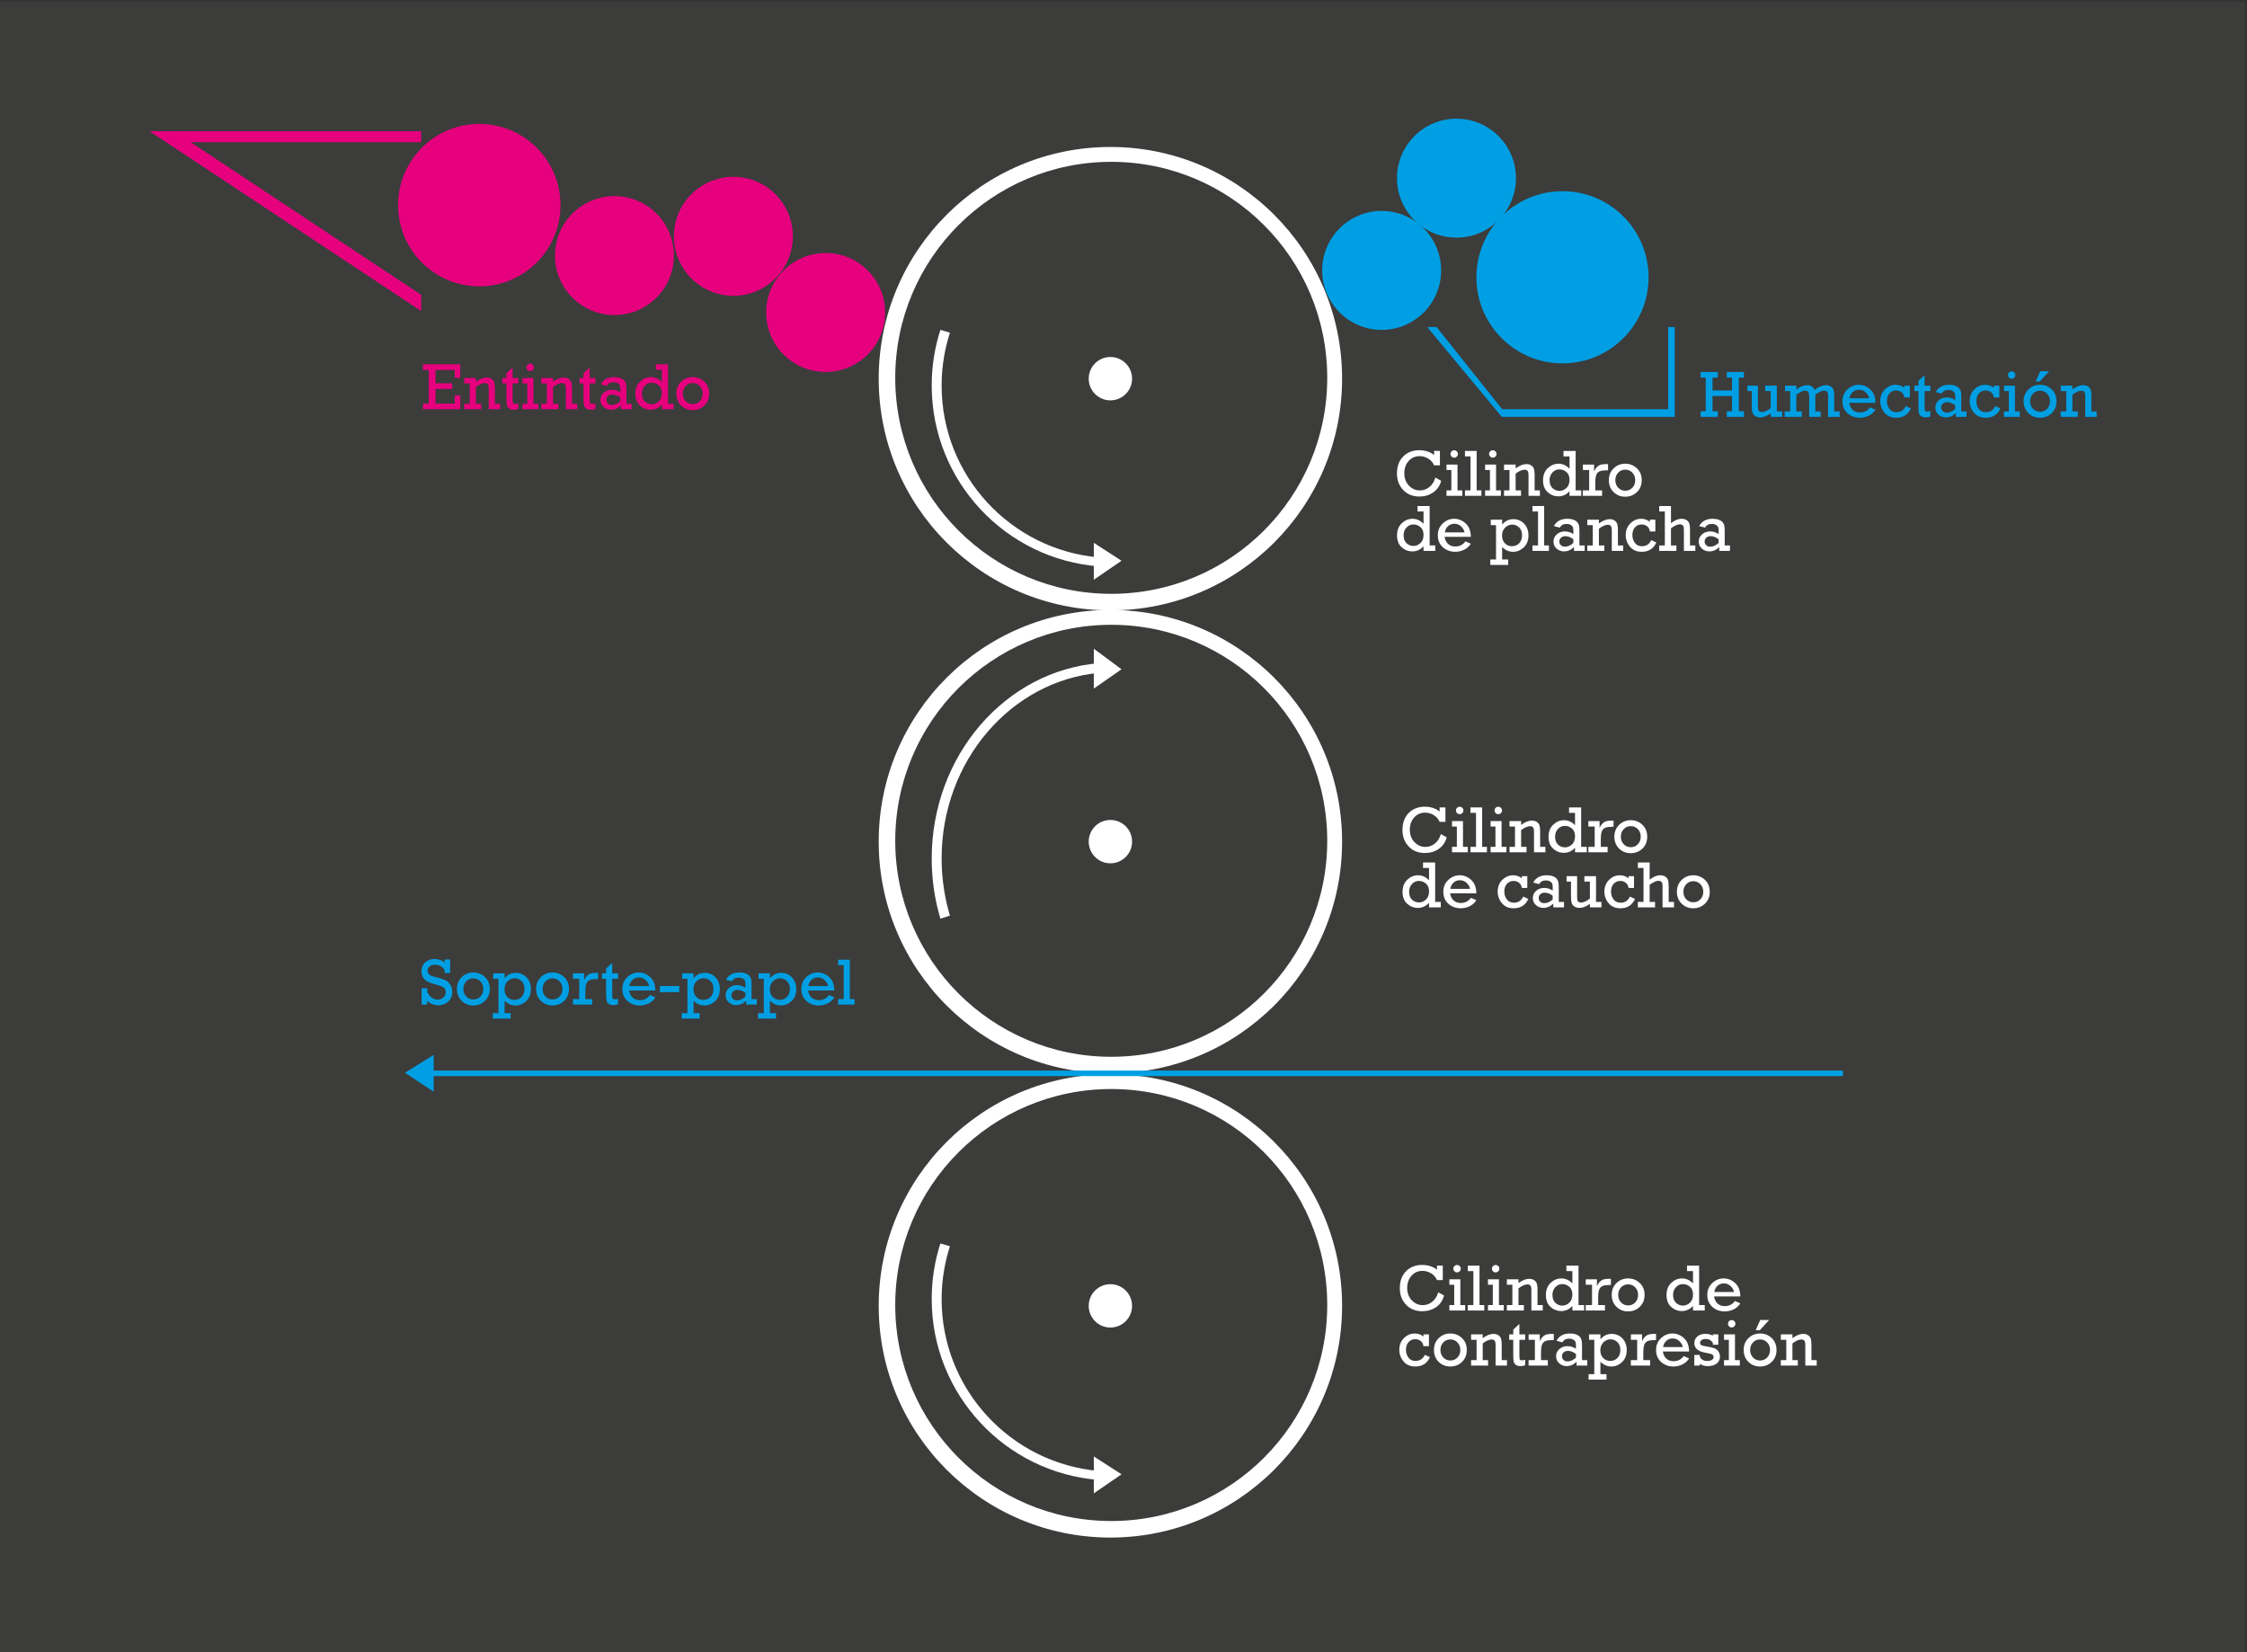 <?xml version="1.0" encoding="utf-8"?>
<!-- Generator: Adobe Illustrator 15.1.0, SVG Export Plug-In . SVG Version: 6.00 Build 0)  -->
<!DOCTYPE svg PUBLIC "-//W3C//DTD SVG 1.1//EN" "http://www.w3.org/Graphics/SVG/1.1/DTD/svg11.dtd">
<svg version="1.1" id="Capa_1" xmlns="http://www.w3.org/2000/svg" xmlns:xlink="http://www.w3.org/1999/xlink" x="0px" y="0px"
	 width="408px" height="300px" viewBox="0 0 408 300" enable-background="new 0 0 408 300" xml:space="preserve">
<rect x="0" y="0" width="408" height="300" fill="#333333" stroke="none"/>
<g>
	<rect x="-0.359" y="0.349" fill="#3C3C3B" width="408" height="300"/>
	<g>
		<circle fill="#FFFFFF" cx="201.621" cy="237.111" r="42.071"/>
		<circle fill="#3C3C3B" cx="201.774" cy="236.959" r="39.22"/>
		<circle fill="#FFFFFF" cx="201.62" cy="237.111" r="3.937"/>
	</g>
	<g>
		<circle fill="#FFFFFF" cx="201.621" cy="152.82" r="42.071"/>
		<circle fill="#3C3C3B" cx="201.774" cy="152.666" r="39.22"/>
		<circle fill="#FFFFFF" cx="201.62" cy="152.82" r="3.937"/>
	</g>
	<g>
		<circle fill="#FFFFFF" cx="201.621" cy="68.757" r="42.071"/>
		<circle fill="#3C3C3B" cx="201.774" cy="68.604" r="39.22"/>
		<circle fill="#FFFFFF" cx="201.62" cy="68.757" r="3.937"/>
	</g>
	<circle fill="#009FE3" cx="250.877" cy="49.099" r="10.799"/>
	<circle fill="#009FE3" cx="264.46" cy="32.349" r="10.799"/>
	<g>
		<polygon fill="#009FE3" points="304.09,75.695 272.696,75.695 259.141,59.386 304.09,59.386 		"/>
		<polygon fill="#3C3C3B" points="302.896,74.303 272.753,74.303 259.737,57.994 302.896,57.994 		"/>
	</g>
	<circle fill="#009FE3" cx="283.709" cy="50.349" r="15.632"/>
	<circle fill="#E6007E" cx="149.917" cy="56.742" r="10.799"/>
	<circle fill="#E6007E" cx="133.167" cy="42.908" r="10.799"/>
	<circle fill="#E6007E" cx="111.57" cy="46.408" r="10.799"/>
	<g>
		<polygon fill="#E6007E" points="76.474,56.481 76.474,23.815 27.141,23.815 		"/>
		<polygon fill="#3C3C3B" points="83.948,58.481 83.948,25.815 34.615,25.815 		"/>
	</g>
	<circle fill="#E6007E" cx="87.026" cy="37.247" r="14.745"/>
	<g>
		<path fill="#E6007E" d="M77.856,73.284v-6.111h-1.055v-1.02h6.773v2.455h-1.008v-1.436h-3.48v2.426h3.029v1.02h-3.029v2.666h3.48
			v-1.482h1.008v2.502h-6.773v-1.02H77.856z"/>
		<path fill="#E6007E" d="M86.405,68.631v0.686c0.715-0.516,1.367-0.773,1.957-0.773c0.367,0,0.671,0.087,0.911,0.261
			s0.397,0.387,0.472,0.639s0.111,0.62,0.111,1.104v2.766h0.955v0.99h-2.068v-3.709c0-0.43-0.064-0.71-0.193-0.841
			s-0.287-0.196-0.475-0.196c-0.492,0-1.049,0.24-1.67,0.721v3.035h0.979v0.99h-3.088v-0.99h0.996v-3.691h-0.996v-0.99H86.405z"/>
		<path fill="#E6007E" d="M91.216,69.622v-0.99h0.738v-0.873l1.113-1.02v1.893h1.049v0.99h-1.049v2.754
			c0,0.441,0.024,0.714,0.073,0.817s0.171,0.155,0.366,0.155c0.207,0,0.41-0.039,0.609-0.117v1.014
			c-0.285,0.102-0.57,0.152-0.855,0.152c-0.34,0-0.615-0.075-0.826-0.226s-0.344-0.339-0.398-0.565s-0.082-0.617-0.082-1.172v-2.813
			H91.216z"/>
		<path fill="#E6007E" d="M95.745,73.313v-3.691h-0.879v-0.99h1.992v4.682h0.879v0.99h-2.871v-0.99H95.745z M95.587,66.704
			c0-0.18,0.063-0.336,0.19-0.469s0.288-0.199,0.483-0.199c0.184,0,0.342,0.064,0.475,0.193s0.199,0.287,0.199,0.475
			s-0.066,0.347-0.199,0.478s-0.291,0.196-0.475,0.196c-0.188,0-0.347-0.066-0.478-0.199S95.587,66.887,95.587,66.704z"/>
		<path fill="#E6007E" d="M100.409,68.631v0.686c0.715-0.516,1.367-0.773,1.957-0.773c0.367,0,0.671,0.087,0.911,0.261
			s0.397,0.387,0.472,0.639s0.111,0.62,0.111,1.104v2.766h0.955v0.99h-2.068v-3.709c0-0.43-0.064-0.71-0.193-0.841
			s-0.287-0.196-0.475-0.196c-0.492,0-1.049,0.24-1.67,0.721v3.035h0.979v0.99H98.3v-0.99h0.996v-3.691H98.3v-0.99H100.409z"/>
		<path fill="#E6007E" d="M105.22,69.622v-0.99h0.738v-0.873l1.113-1.02v1.893h1.049v0.99h-1.049v2.754
			c0,0.441,0.024,0.714,0.073,0.817s0.171,0.155,0.366,0.155c0.207,0,0.41-0.039,0.609-0.117v1.014
			c-0.285,0.102-0.57,0.152-0.855,0.152c-0.34,0-0.615-0.075-0.826-0.226s-0.344-0.339-0.398-0.565s-0.082-0.617-0.082-1.172v-2.813
			H105.22z"/>
		<path fill="#E6007E" d="M114.694,73.313v0.99h-1.945v-0.691c-0.539,0.523-1.141,0.785-1.805,0.785
			c-0.516,0-0.964-0.168-1.345-0.504s-0.571-0.766-0.571-1.289c0-0.527,0.202-0.965,0.606-1.313s0.892-0.521,1.462-0.521
			c0.531,0,1.045,0.16,1.541,0.48v-0.563c0-0.289-0.027-0.512-0.082-0.668s-0.183-0.297-0.384-0.422s-0.464-0.188-0.788-0.188
			c-0.559,0-0.963,0.223-1.213,0.668l-1.066-0.281c0.473-0.883,1.289-1.324,2.449-1.324c0.426,0,0.794,0.058,1.104,0.173
			s0.542,0.264,0.694,0.445s0.255,0.378,0.308,0.589s0.079,0.547,0.079,1.008v2.625H114.694z M112.638,72.194
			c-0.48-0.375-0.967-0.563-1.459-0.563c-0.309,0-0.566,0.09-0.773,0.27s-0.311,0.412-0.311,0.697c0,0.266,0.091,0.488,0.272,0.668
			s0.429,0.27,0.741,0.27c0.539,0,1.049-0.227,1.529-0.68V72.194z"/>
		<path fill="#E6007E" d="M122.317,73.313v0.99h-2.133v-0.832c-0.555,0.617-1.23,0.926-2.027,0.926
			c-0.738,0-1.387-0.252-1.945-0.756s-0.838-1.221-0.838-2.15c0-0.934,0.287-1.67,0.861-2.209s1.223-0.809,1.945-0.809
			c0.766,0,1.434,0.305,2.004,0.914v-2.244h-1.09v-0.99h2.203v7.16H122.317z M116.563,71.461c0,0.625,0.177,1.105,0.53,1.441
			s0.776,0.504,1.269,0.504c0.477,0,0.899-0.177,1.269-0.53s0.554-0.843,0.554-1.468c0-0.629-0.188-1.104-0.565-1.424
			s-0.8-0.48-1.269-0.48c-0.504,0-0.928,0.188-1.271,0.565S116.563,70.911,116.563,71.461z"/>
		<path fill="#E6007E" d="M122.804,71.467c0-0.875,0.289-1.593,0.867-2.153s1.283-0.841,2.115-0.841
			c0.816,0,1.518,0.276,2.104,0.829s0.879,1.274,0.879,2.165s-0.292,1.613-0.876,2.168s-1.286,0.832-2.106,0.832
			c-0.844,0-1.552-0.281-2.124-0.844S122.804,72.342,122.804,71.467z M123.981,71.464c0,0.56,0.175,1.019,0.524,1.376
			s0.776,0.537,1.28,0.537c0.512,0,0.94-0.181,1.286-0.542s0.519-0.818,0.519-1.371c0-0.556-0.176-1.014-0.527-1.374
			s-0.777-0.54-1.277-0.54c-0.523,0-0.955,0.184-1.295,0.551S123.981,70.924,123.981,71.464z"/>
	</g>
	<g>
		<path fill="#009FE3" d="M309.722,74.676v-6.111h-0.926v-1.02h3.117v1.02h-0.961v2.332h3.545v-2.332h-0.955v-1.02h3.117v1.02
			h-0.932v6.111h0.932v1.02h-3.117v-1.02h0.955v-2.76h-3.545v2.76h0.961v1.02h-3.117v-1.02H309.722z"/>
		<path fill="#009FE3" d="M323.608,74.705v0.99h-2.092v-0.65c-0.652,0.496-1.277,0.744-1.875,0.744c-0.379,0-0.692-0.083-0.94-0.249
			s-0.413-0.381-0.495-0.645s-0.123-0.688-0.123-1.274v-2.607h-0.803v-0.99h1.916v3.457c0,0.418,0.012,0.699,0.035,0.844
			s0.092,0.264,0.205,0.357s0.256,0.141,0.428,0.141c0.516,0,1.066-0.246,1.652-0.738v-3.07h-1.002v-0.99h2.115v4.682H323.608z"/>
		<path fill="#009FE3" d="M325.056,74.705v-3.691h-0.943v-0.99h2.057v0.715c0.671-0.535,1.327-0.803,1.972-0.803
			c0.646,0,1.094,0.295,1.339,0.885c0.738-0.59,1.426-0.885,2.063-0.885c0.367,0,0.669,0.081,0.905,0.243s0.396,0.367,0.478,0.615
			s0.123,0.614,0.123,1.099v2.813h0.99v0.99h-2.104v-3.604c0-0.328-0.015-0.56-0.044-0.694s-0.104-0.246-0.223-0.334
			s-0.263-0.132-0.431-0.132c-0.477,0-1.018,0.244-1.623,0.732v3.041h0.973v0.99h-2.086v-3.709c0-0.371-0.054-0.64-0.161-0.806
			s-0.289-0.249-0.546-0.249c-0.421,0-0.962,0.244-1.625,0.732v3.041h0.996v0.99h-3.123v-0.99H325.056z"/>
		<path fill="#009FE3" d="M340.542,73.141h-4.77c0.07,0.523,0.277,0.947,0.621,1.271s0.783,0.486,1.318,0.486
			c0.777,0,1.393-0.313,1.846-0.938l0.984,0.434c-0.32,0.496-0.736,0.864-1.248,1.104s-1.047,0.36-1.605,0.36
			c-0.867,0-1.608-0.271-2.224-0.812s-0.923-1.271-0.923-2.188c0-0.871,0.3-1.588,0.899-2.15s1.288-0.844,2.065-0.844
			c0.762,0,1.452,0.274,2.071,0.823S340.519,72.055,340.542,73.141z M339.394,72.332c-0.078-0.398-0.285-0.759-0.621-1.081
			s-0.748-0.483-1.236-0.483c-0.445,0-0.826,0.146-1.143,0.437s-0.51,0.667-0.58,1.128H339.394z"/>
		<path fill="#009FE3" d="M346.788,70.023v2.145h-0.996c-0.051-0.41-0.218-0.725-0.501-0.943s-0.612-0.328-0.987-0.328
			c-0.5,0-0.906,0.177-1.219,0.53s-0.469,0.817-0.469,1.392c0,0.535,0.148,1.007,0.445,1.415s0.727,0.612,1.289,0.612
			c0.781,0,1.348-0.371,1.699-1.113l0.92,0.434c-0.508,1.129-1.396,1.693-2.666,1.693c-0.898,0-1.605-0.307-2.121-0.92
			s-0.773-1.32-0.773-2.121c0-0.855,0.281-1.562,0.844-2.118s1.211-0.835,1.945-0.835c0.629,0,1.16,0.186,1.594,0.557v-0.398
			H346.788z"/>
		<path fill="#009FE3" d="M347.603,71.014v-0.99h0.738V69.15l1.113-1.02v1.893h1.049v0.99h-1.049v2.754
			c0,0.441,0.024,0.714,0.073,0.817s0.171,0.155,0.366,0.155c0.207,0,0.41-0.039,0.609-0.117v1.014
			c-0.285,0.102-0.57,0.152-0.855,0.152c-0.34,0-0.615-0.075-0.826-0.226s-0.344-0.339-0.398-0.565s-0.082-0.617-0.082-1.172v-2.813
			H347.603z"/>
		<path fill="#009FE3" d="M357.077,74.705v0.99h-1.945v-0.691c-0.539,0.523-1.141,0.785-1.805,0.785
			c-0.516,0-0.964-0.168-1.345-0.504s-0.571-0.766-0.571-1.289c0-0.527,0.202-0.965,0.606-1.313s0.892-0.521,1.462-0.521
			c0.531,0,1.045,0.16,1.541,0.48V72.08c0-0.289-0.027-0.512-0.082-0.668s-0.183-0.297-0.384-0.422s-0.464-0.188-0.788-0.188
			c-0.559,0-0.963,0.223-1.213,0.668l-1.066-0.281c0.473-0.883,1.289-1.324,2.449-1.324c0.426,0,0.794,0.058,1.104,0.173
			s0.542,0.264,0.694,0.445s0.255,0.378,0.308,0.589s0.079,0.547,0.079,1.008v2.625H357.077z M355.021,73.586
			c-0.48-0.375-0.967-0.563-1.459-0.563c-0.309,0-0.566,0.09-0.773,0.27s-0.311,0.412-0.311,0.697c0,0.266,0.091,0.488,0.272,0.668
			s0.429,0.27,0.741,0.27c0.539,0,1.049-0.227,1.529-0.68V73.586z"/>
		<path fill="#009FE3" d="M363.03,70.023v2.145h-0.996c-0.051-0.41-0.218-0.725-0.501-0.943s-0.612-0.328-0.987-0.328
			c-0.5,0-0.906,0.177-1.219,0.53s-0.469,0.817-0.469,1.392c0,0.535,0.148,1.007,0.445,1.415s0.727,0.612,1.289,0.612
			c0.781,0,1.348-0.371,1.699-1.113l0.92,0.434c-0.508,1.129-1.396,1.693-2.666,1.693c-0.898,0-1.605-0.307-2.121-0.92
			s-0.773-1.32-0.773-2.121c0-0.855,0.281-1.562,0.844-2.118s1.211-0.835,1.945-0.835c0.629,0,1.16,0.186,1.594,0.557v-0.398H363.03
			z"/>
		<path fill="#009FE3" d="M364.753,74.705v-3.691h-0.879v-0.99h1.992v4.682h0.879v0.99h-2.871v-0.99H364.753z M364.595,68.096
			c0-0.18,0.063-0.336,0.19-0.469s0.288-0.199,0.483-0.199c0.184,0,0.342,0.064,0.475,0.193s0.199,0.287,0.199,0.475
			s-0.066,0.347-0.199,0.478s-0.291,0.196-0.475,0.196c-0.188,0-0.347-0.066-0.478-0.199S364.595,68.279,364.595,68.096z"/>
		<path fill="#009FE3" d="M367.442,72.859c0-0.875,0.289-1.593,0.867-2.153s1.283-0.841,2.115-0.841
			c0.816,0,1.518,0.276,2.104,0.829s0.879,1.274,0.879,2.165s-0.292,1.613-0.876,2.168s-1.286,0.832-2.106,0.832
			c-0.844,0-1.552-0.281-2.124-0.844S367.442,73.734,367.442,72.859z M368.62,72.856c0,0.56,0.175,1.019,0.524,1.376
			s0.776,0.537,1.28,0.537c0.512,0,0.94-0.181,1.286-0.542s0.519-0.818,0.519-1.371c0-0.556-0.176-1.014-0.527-1.374
			s-0.777-0.54-1.277-0.54c-0.523,0-0.955,0.184-1.295,0.551S368.62,72.316,368.62,72.856z M369.622,69.273l0.826-1.857h1.617
			l-1.693,1.857H369.622z"/>
		<path fill="#009FE3" d="M376.296,70.023v0.686c0.715-0.516,1.367-0.773,1.957-0.773c0.367,0,0.671,0.087,0.911,0.261
			s0.397,0.387,0.472,0.639s0.111,0.62,0.111,1.104v2.766h0.955v0.99h-2.068v-3.709c0-0.43-0.064-0.71-0.193-0.841
			s-0.287-0.196-0.475-0.196c-0.492,0-1.049,0.24-1.67,0.721v3.035h0.979v0.99h-3.088v-0.99h0.996v-3.691h-0.996v-0.99H376.296z"/>
	</g>
	<g>
		<rect x="76.141" y="194.391" fill="#009FE3" width="258.5" height="1"/>
		<polygon fill="#009FE3" points="78.749,198.24 78.749,191.54 73.532,194.787 		"/>
	</g>
	<g>
		<path fill="#009FE3" d="M76.557,182.405v-2.959h1.02v0.721c0.488,0.887,1.127,1.33,1.916,1.33c0.402,0,0.742-0.123,1.02-0.369
			s0.416-0.568,0.416-0.967c0-0.387-0.113-0.665-0.34-0.835s-0.654-0.339-1.283-0.507c-0.73-0.195-1.271-0.38-1.623-0.554
			s-0.632-0.422-0.841-0.744s-0.313-0.704-0.313-1.146c0-0.684,0.228-1.229,0.683-1.638s1.026-0.612,1.714-0.612
			c0.652,0,1.258,0.211,1.816,0.633v-0.545h0.996v2.473H80.74v-0.568c-0.418-0.629-0.994-0.943-1.729-0.943
			c-0.445,0-0.787,0.103-1.025,0.308s-0.357,0.45-0.357,0.735c0,0.219,0.061,0.411,0.182,0.577s0.275,0.288,0.463,0.366
			s0.557,0.188,1.107,0.327c0.719,0.188,1.241,0.361,1.565,0.523c0.324,0.163,0.603,0.434,0.837,0.813s0.352,0.814,0.352,1.307
			c0,0.695-0.245,1.271-0.735,1.724s-1.097,0.68-1.819,0.68c-0.742,0-1.41-0.268-2.004-0.803v0.674H76.557z"/>
		<path fill="#009FE3" d="M82.967,179.569c0-0.875,0.289-1.593,0.867-2.153s1.283-0.841,2.115-0.841
			c0.816,0,1.518,0.276,2.104,0.829s0.879,1.274,0.879,2.165s-0.292,1.613-0.876,2.168s-1.286,0.832-2.106,0.832
			c-0.844,0-1.552-0.281-2.124-0.844S82.967,180.444,82.967,179.569z M84.145,179.566c0,0.561,0.175,1.019,0.524,1.377
			c0.35,0.357,0.776,0.536,1.28,0.536c0.512,0,0.94-0.181,1.286-0.542c0.346-0.362,0.519-0.818,0.519-1.371
			c0-0.556-0.176-1.014-0.527-1.373c-0.352-0.36-0.777-0.54-1.277-0.54c-0.523,0-0.955,0.184-1.295,0.552
			C84.314,178.572,84.145,179.026,84.145,179.566z"/>
		<path fill="#009FE3" d="M90.508,183.958v-6.234h-0.955v-0.99h2.068v0.891c0.555-0.652,1.227-0.979,2.016-0.979
			c0.797,0,1.456,0.273,1.978,0.82s0.782,1.258,0.782,2.133c0,0.918-0.283,1.643-0.85,2.174s-1.211,0.797-1.934,0.797
			c-0.75,0-1.414-0.289-1.992-0.867v2.256h1.102v0.99h-3.252v-0.99H90.508z M91.604,179.651c0,0.313,0.064,0.611,0.193,0.896
			s0.334,0.524,0.615,0.718s0.611,0.29,0.99,0.29c0.531,0,0.97-0.178,1.315-0.533s0.519-0.844,0.519-1.465
			c0-0.605-0.181-1.078-0.542-1.418s-0.772-0.51-1.233-0.51c-0.492,0-0.925,0.185-1.298,0.554S91.604,179.042,91.604,179.651z"/>
		<path fill="#009FE3" d="M97.346,179.569c0-0.875,0.289-1.593,0.867-2.153s1.283-0.841,2.115-0.841
			c0.816,0,1.518,0.276,2.104,0.829s0.879,1.274,0.879,2.165s-0.292,1.613-0.876,2.168s-1.286,0.832-2.106,0.832
			c-0.844,0-1.552-0.281-2.124-0.844S97.346,180.444,97.346,179.569z M98.523,179.566c0,0.561,0.175,1.019,0.524,1.377
			c0.35,0.357,0.776,0.536,1.28,0.536c0.512,0,0.94-0.181,1.286-0.542c0.346-0.362,0.519-0.818,0.519-1.371
			c0-0.556-0.176-1.014-0.527-1.373c-0.352-0.36-0.777-0.54-1.277-0.54c-0.523,0-0.955,0.184-1.295,0.552
			C98.693,178.572,98.523,179.026,98.523,179.566z"/>
		<path fill="#009FE3" d="M105.174,181.415v-3.691h-1.143v-0.99h2.033v1.277c0.125-0.332,0.299-0.607,0.521-0.826
			s0.458-0.363,0.706-0.434s0.587-0.105,1.017-0.105h0.293v1.125h-0.223c-0.566,0-0.989,0.057-1.269,0.17s-0.486,0.319-0.621,0.618
			s-0.202,0.835-0.202,1.608v1.248h1.236v0.99h-3.492v-0.99H105.174z"/>
		<path fill="#009FE3" d="M109.316,177.724v-0.99h0.738v-0.873l1.113-1.02v1.893h1.049v0.99h-1.049v2.754
			c0,0.441,0.024,0.714,0.073,0.817s0.171,0.155,0.366,0.155c0.207,0,0.41-0.039,0.609-0.117v1.014
			c-0.285,0.102-0.57,0.152-0.855,0.152c-0.34,0-0.615-0.075-0.826-0.226s-0.344-0.339-0.398-0.565s-0.082-0.617-0.082-1.172v-2.813
			H109.316z"/>
		<path fill="#009FE3" d="M119.008,179.851h-4.77c0.07,0.523,0.277,0.947,0.621,1.271s0.783,0.486,1.318,0.486
			c0.777,0,1.393-0.313,1.846-0.938l0.984,0.434c-0.32,0.496-0.736,0.864-1.248,1.104s-1.047,0.36-1.605,0.36
			c-0.867,0-1.608-0.271-2.224-0.812s-0.923-1.271-0.923-2.188c0-0.871,0.3-1.588,0.899-2.15s1.288-0.844,2.065-0.844
			c0.762,0,1.452,0.274,2.071,0.823S118.984,178.765,119.008,179.851z M117.859,179.042c-0.078-0.398-0.285-0.759-0.621-1.081
			s-0.748-0.483-1.236-0.483c-0.445,0-0.826,0.146-1.143,0.437s-0.51,0.667-0.58,1.128H117.859z"/>
		<path fill="#009FE3" d="M119.822,179.036h3.516v1.113h-3.516V179.036z"/>
		<path fill="#009FE3" d="M124.82,183.958v-6.234h-0.955v-0.99h2.068v0.891c0.555-0.652,1.227-0.979,2.016-0.979
			c0.797,0,1.456,0.273,1.978,0.82s0.782,1.258,0.782,2.133c0,0.918-0.283,1.643-0.85,2.174s-1.211,0.797-1.934,0.797
			c-0.75,0-1.414-0.289-1.992-0.867v2.256h1.102v0.99h-3.252v-0.99H124.82z M125.916,179.651c0,0.313,0.064,0.611,0.193,0.896
			s0.334,0.524,0.615,0.718s0.611,0.29,0.99,0.29c0.531,0,0.97-0.178,1.315-0.533s0.519-0.844,0.519-1.465
			c0-0.605-0.181-1.078-0.542-1.418s-0.772-0.51-1.233-0.51c-0.492,0-0.925,0.185-1.298,0.554S125.916,179.042,125.916,179.651z"/>
		<path fill="#009FE3" d="M137.418,181.415v0.99h-1.945v-0.691c-0.539,0.523-1.141,0.785-1.805,0.785
			c-0.516,0-0.964-0.168-1.345-0.504s-0.571-0.766-0.571-1.289c0-0.527,0.202-0.965,0.606-1.313s0.892-0.521,1.462-0.521
			c0.531,0,1.045,0.16,1.541,0.48v-0.563c0-0.289-0.027-0.512-0.082-0.668s-0.183-0.297-0.384-0.422s-0.464-0.188-0.788-0.188
			c-0.559,0-0.963,0.223-1.213,0.668l-1.066-0.281c0.473-0.883,1.289-1.324,2.449-1.324c0.426,0,0.794,0.058,1.104,0.173
			s0.542,0.264,0.694,0.445s0.255,0.378,0.308,0.589s0.079,0.547,0.079,1.008v2.625H137.418z M135.361,180.296
			c-0.48-0.375-0.967-0.563-1.459-0.563c-0.309,0-0.566,0.09-0.773,0.27s-0.311,0.412-0.311,0.697c0,0.266,0.091,0.488,0.272,0.668
			s0.429,0.27,0.741,0.27c0.539,0,1.049-0.227,1.529-0.68V180.296z"/>
		<path fill="#009FE3" d="M138.689,183.958v-6.234h-0.955v-0.99h2.068v0.891c0.555-0.652,1.227-0.979,2.016-0.979
			c0.797,0,1.456,0.273,1.978,0.82s0.782,1.258,0.782,2.133c0,0.918-0.283,1.643-0.85,2.174s-1.211,0.797-1.934,0.797
			c-0.75,0-1.414-0.289-1.992-0.867v2.256h1.102v0.99h-3.252v-0.99H138.689z M139.785,179.651c0,0.313,0.064,0.611,0.193,0.896
			s0.334,0.524,0.615,0.718s0.611,0.29,0.99,0.29c0.531,0,0.97-0.178,1.315-0.533s0.519-0.844,0.519-1.465
			c0-0.605-0.181-1.078-0.542-1.418s-0.772-0.51-1.233-0.51c-0.492,0-0.925,0.185-1.298,0.554S139.785,179.042,139.785,179.651z"/>
		<path fill="#009FE3" d="M151.504,179.851h-4.77c0.07,0.523,0.277,0.947,0.621,1.271s0.783,0.486,1.318,0.486
			c0.777,0,1.393-0.313,1.846-0.938l0.984,0.434c-0.32,0.496-0.736,0.864-1.248,1.104s-1.047,0.36-1.605,0.36
			c-0.867,0-1.608-0.271-2.224-0.812s-0.923-1.271-0.923-2.188c0-0.871,0.3-1.588,0.899-2.15s1.288-0.844,2.065-0.844
			c0.762,0,1.452,0.274,2.071,0.823S151.48,178.765,151.504,179.851z M150.355,179.042c-0.078-0.398-0.285-0.759-0.621-1.081
			s-0.748-0.483-1.236-0.483c-0.445,0-0.826,0.146-1.143,0.437s-0.51,0.667-0.58,1.128H150.355z"/>
		<path fill="#009FE3" d="M153.197,181.415v-6.17h-1.008v-0.99h2.121v7.16h0.867v0.99h-2.988v-0.99H153.197z"/>
	</g>
	<g>
		<path fill="#FFFFFF" d="M261.623,151.44l1.061,0.592c-0.238,0.906-0.72,1.608-1.444,2.106s-1.558,0.747-2.499,0.747
			c-1.234,0-2.225-0.4-2.971-1.201s-1.119-1.791-1.119-2.971c0-1.293,0.375-2.322,1.125-3.088s1.729-1.148,2.936-1.148
			c1.066,0,1.963,0.291,2.689,0.873v-0.744h1.055v2.619H261.4c-0.234-0.531-0.596-0.942-1.084-1.233s-1.002-0.437-1.541-0.437
			c-0.813,0-1.479,0.293-2.001,0.879s-0.782,1.326-0.782,2.221c0,0.918,0.279,1.668,0.838,2.25s1.221,0.873,1.986,0.873
			c0.629,0,1.201-0.202,1.717-0.606S261.412,152.19,261.623,151.44z"/>
		<path fill="#FFFFFF" d="M264.529,153.767v-3.691h-0.879v-0.99h1.992v4.682h0.879v0.99h-2.871v-0.99H264.529z M264.371,147.157
			c0-0.18,0.063-0.336,0.19-0.469s0.288-0.199,0.483-0.199c0.184,0,0.342,0.064,0.475,0.193s0.199,0.287,0.199,0.475
			s-0.066,0.347-0.199,0.478s-0.291,0.196-0.475,0.196c-0.188,0-0.347-0.066-0.478-0.199S264.371,147.341,264.371,147.157z"/>
		<path fill="#FFFFFF" d="M268.01,153.767v-6.17h-1.008v-0.99h2.121v7.16h0.867v0.99h-2.988v-0.99H268.01z"/>
		<path fill="#FFFFFF" d="M271.537,153.767v-3.691h-0.879v-0.99h1.992v4.682h0.879v0.99h-2.871v-0.99H271.537z M271.379,147.157
			c0-0.18,0.063-0.336,0.19-0.469s0.288-0.199,0.483-0.199c0.184,0,0.342,0.064,0.475,0.193s0.199,0.287,0.199,0.475
			s-0.066,0.347-0.199,0.478s-0.291,0.196-0.475,0.196c-0.188,0-0.347-0.066-0.478-0.199S271.379,147.341,271.379,147.157z"/>
		<path fill="#FFFFFF" d="M276.201,149.085v0.686c0.715-0.516,1.367-0.773,1.957-0.773c0.367,0,0.671,0.087,0.911,0.261
			s0.397,0.387,0.472,0.639s0.111,0.62,0.111,1.104v2.766h0.955v0.99h-2.068v-3.709c0-0.43-0.064-0.71-0.193-0.841
			s-0.287-0.196-0.475-0.196c-0.492,0-1.049,0.24-1.67,0.721v3.035h0.979v0.99h-3.088v-0.99h0.996v-3.691h-0.996v-0.99H276.201z"/>
		<path fill="#FFFFFF" d="M288.119,153.767v0.99h-2.133v-0.832c-0.555,0.617-1.23,0.926-2.027,0.926
			c-0.738,0-1.387-0.252-1.945-0.756s-0.838-1.221-0.838-2.15c0-0.934,0.287-1.67,0.861-2.209s1.223-0.809,1.945-0.809
			c0.766,0,1.434,0.305,2.004,0.914v-2.244h-1.09v-0.99h2.203v7.16H288.119z M282.365,151.915c0,0.625,0.177,1.105,0.53,1.441
			s0.776,0.504,1.269,0.504c0.477,0,0.899-0.177,1.269-0.53s0.554-0.843,0.554-1.468c0-0.629-0.188-1.104-0.565-1.424
			s-0.8-0.48-1.269-0.48c-0.504,0-0.928,0.188-1.271,0.565S282.365,151.364,282.365,151.915z"/>
		<path fill="#FFFFFF" d="M289.555,153.767v-3.691h-1.143v-0.99h2.033v1.277c0.125-0.332,0.299-0.607,0.521-0.826
			s0.458-0.363,0.706-0.434s0.587-0.105,1.017-0.105h0.293v1.125h-0.223c-0.566,0-0.989,0.057-1.269,0.17s-0.486,0.319-0.621,0.618
			s-0.202,0.835-0.202,1.608v1.248h1.236v0.99h-3.492v-0.99H289.555z"/>
		<path fill="#FFFFFF" d="M293.129,151.921c0-0.875,0.289-1.593,0.867-2.153s1.283-0.841,2.115-0.841
			c0.816,0,1.518,0.276,2.104,0.829s0.879,1.274,0.879,2.165s-0.292,1.613-0.876,2.168s-1.286,0.832-2.106,0.832
			c-0.844,0-1.552-0.281-2.124-0.844S293.129,152.796,293.129,151.921z M294.307,151.918c0,0.561,0.175,1.019,0.524,1.377
			c0.35,0.357,0.776,0.536,1.28,0.536c0.512,0,0.94-0.181,1.286-0.542c0.346-0.362,0.519-0.818,0.519-1.371
			c0-0.556-0.176-1.014-0.527-1.374s-0.777-0.54-1.277-0.54c-0.523,0-0.955,0.184-1.295,0.551S294.307,151.378,294.307,151.918z"/>
		<path fill="#FFFFFF" d="M261.611,163.767v0.99h-2.133v-0.832c-0.555,0.617-1.23,0.926-2.027,0.926
			c-0.738,0-1.387-0.252-1.945-0.756s-0.838-1.221-0.838-2.15c0-0.934,0.287-1.67,0.861-2.209s1.223-0.809,1.945-0.809
			c0.766,0,1.434,0.305,2.004,0.914v-2.244h-1.09v-0.99h2.203v7.16H261.611z M255.857,161.915c0,0.625,0.177,1.105,0.53,1.441
			s0.776,0.504,1.269,0.504c0.477,0,0.899-0.177,1.269-0.53s0.554-0.843,0.554-1.468c0-0.629-0.188-1.104-0.565-1.424
			s-0.8-0.48-1.269-0.48c-0.504,0-0.928,0.188-1.271,0.565S255.857,161.364,255.857,161.915z"/>
		<path fill="#FFFFFF" d="M268.074,162.202h-4.77c0.07,0.523,0.277,0.947,0.621,1.271s0.783,0.486,1.318,0.486
			c0.777,0,1.393-0.313,1.846-0.938l0.984,0.434c-0.32,0.496-0.736,0.864-1.248,1.104s-1.047,0.36-1.605,0.36
			c-0.867,0-1.608-0.271-2.224-0.812s-0.923-1.271-0.923-2.188c0-0.871,0.3-1.588,0.899-2.15s1.288-0.844,2.065-0.844
			c0.762,0,1.452,0.274,2.071,0.823S268.051,161.116,268.074,162.202z M266.926,161.394c-0.078-0.398-0.285-0.759-0.621-1.081
			s-0.748-0.483-1.236-0.483c-0.445,0-0.826,0.146-1.143,0.437s-0.51,0.667-0.58,1.128H266.926z"/>
		<path fill="#FFFFFF" d="M277.32,159.085v2.145h-0.996c-0.051-0.41-0.218-0.725-0.501-0.943s-0.612-0.328-0.987-0.328
			c-0.5,0-0.906,0.177-1.219,0.53s-0.469,0.817-0.469,1.392c0,0.535,0.148,1.007,0.445,1.415s0.727,0.612,1.289,0.612
			c0.781,0,1.348-0.371,1.699-1.113l0.92,0.434c-0.508,1.129-1.396,1.693-2.666,1.693c-0.898,0-1.605-0.307-2.121-0.92
			s-0.773-1.32-0.773-2.121c0-0.855,0.281-1.562,0.844-2.118s1.211-0.835,1.945-0.835c0.629,0,1.16,0.186,1.594,0.557v-0.398H277.32
			z"/>
		<path fill="#FFFFFF" d="M283.988,163.767v0.99h-1.945v-0.691c-0.539,0.523-1.141,0.785-1.805,0.785
			c-0.516,0-0.964-0.168-1.345-0.504s-0.571-0.766-0.571-1.289c0-0.527,0.202-0.965,0.606-1.313s0.892-0.521,1.462-0.521
			c0.531,0,1.045,0.16,1.541,0.48v-0.563c0-0.289-0.027-0.512-0.082-0.668s-0.183-0.297-0.384-0.422s-0.464-0.188-0.788-0.188
			c-0.559,0-0.963,0.223-1.213,0.668l-1.066-0.281c0.473-0.883,1.289-1.324,2.449-1.324c0.426,0,0.794,0.058,1.104,0.173
			s0.542,0.264,0.694,0.445s0.255,0.378,0.308,0.589s0.079,0.547,0.079,1.008v2.625H283.988z M281.932,162.647
			c-0.48-0.375-0.967-0.563-1.459-0.563c-0.309,0-0.566,0.09-0.773,0.27s-0.311,0.412-0.311,0.697c0,0.266,0.091,0.488,0.272,0.668
			s0.429,0.27,0.741,0.27c0.539,0,1.049-0.227,1.529-0.68V162.647z"/>
		<path fill="#FFFFFF" d="M290.779,163.767v0.99h-2.092v-0.65c-0.652,0.496-1.277,0.744-1.875,0.744
			c-0.379,0-0.692-0.083-0.94-0.249s-0.413-0.381-0.495-0.645s-0.123-0.688-0.123-1.274v-2.607h-0.803v-0.99h1.916v3.457
			c0,0.418,0.012,0.699,0.035,0.844s0.092,0.264,0.205,0.357s0.256,0.141,0.428,0.141c0.516,0,1.066-0.246,1.652-0.738v-3.07h-1.002
			v-0.99h2.115v4.682H290.779z"/>
		<path fill="#FFFFFF" d="M296.697,159.085v2.145h-0.996c-0.051-0.41-0.218-0.725-0.501-0.943s-0.612-0.328-0.987-0.328
			c-0.5,0-0.906,0.177-1.219,0.53s-0.469,0.817-0.469,1.392c0,0.535,0.148,1.007,0.445,1.415s0.727,0.612,1.289,0.612
			c0.781,0,1.348-0.371,1.699-1.113l0.92,0.434c-0.508,1.129-1.396,1.693-2.666,1.693c-0.898,0-1.605-0.307-2.121-0.92
			s-0.773-1.32-0.773-2.121c0-0.855,0.281-1.562,0.844-2.118s1.211-0.835,1.945-0.835c0.629,0,1.16,0.186,1.594,0.557v-0.398
			H296.697z"/>
		<path fill="#FFFFFF" d="M298.42,163.767v-6.17h-1.025v-0.99h2.139v3.129c0.668-0.539,1.303-0.809,1.904-0.809
			c0.375,0,0.684,0.078,0.926,0.234s0.407,0.362,0.495,0.618s0.132,0.63,0.132,1.122v2.865h0.967v0.99h-2.08v-3.469
			c0-0.43-0.014-0.717-0.041-0.861s-0.103-0.264-0.226-0.357s-0.269-0.141-0.437-0.141c-0.43,0-0.977,0.244-1.641,0.732v3.105h0.984
			v0.99h-3.123v-0.99H298.42z"/>
		<path fill="#FFFFFF" d="M304.484,161.921c0-0.875,0.289-1.593,0.867-2.153s1.283-0.841,2.115-0.841
			c0.816,0,1.518,0.276,2.104,0.829s0.879,1.274,0.879,2.165s-0.292,1.613-0.876,2.168s-1.286,0.832-2.106,0.832
			c-0.844,0-1.552-0.281-2.124-0.844S304.484,162.796,304.484,161.921z M305.662,161.918c0,0.561,0.175,1.019,0.524,1.377
			c0.35,0.357,0.776,0.536,1.28,0.536c0.512,0,0.94-0.181,1.286-0.542c0.346-0.362,0.519-0.818,0.519-1.371
			c0-0.556-0.176-1.014-0.527-1.373c-0.352-0.36-0.777-0.54-1.277-0.54c-0.523,0-0.955,0.184-1.295,0.552
			C305.832,160.924,305.662,161.378,305.662,161.918z"/>
	</g>
	<g>
		<path fill="#FFFFFF" d="M260.623,86.711l1.061,0.592c-0.238,0.906-0.72,1.608-1.444,2.106s-1.558,0.747-2.499,0.747
			c-1.234,0-2.225-0.4-2.971-1.201s-1.119-1.791-1.119-2.971c0-1.293,0.375-2.322,1.125-3.088s1.729-1.148,2.936-1.148
			c1.066,0,1.963,0.291,2.689,0.873v-0.744h1.055v2.619H260.4c-0.234-0.531-0.596-0.942-1.084-1.233s-1.002-0.437-1.541-0.437
			c-0.813,0-1.479,0.293-2.001,0.879s-0.782,1.326-0.782,2.221c0,0.918,0.279,1.668,0.838,2.25s1.221,0.873,1.986,0.873
			c0.629,0,1.201-0.202,1.717-0.606S260.412,87.461,260.623,86.711z"/>
		<path fill="#FFFFFF" d="M263.529,89.038v-3.691h-0.879v-0.99h1.992v4.682h0.879v0.99h-2.871v-0.99H263.529z M263.371,82.428
			c0-0.18,0.063-0.336,0.19-0.469s0.288-0.199,0.483-0.199c0.184,0,0.342,0.064,0.475,0.193s0.199,0.287,0.199,0.475
			s-0.066,0.347-0.199,0.478s-0.291,0.196-0.475,0.196c-0.188,0-0.347-0.066-0.478-0.199S263.371,82.612,263.371,82.428z"/>
		<path fill="#FFFFFF" d="M267.01,89.038v-6.17h-1.008v-0.99h2.121v7.16h0.867v0.99h-2.988v-0.99H267.01z"/>
		<path fill="#FFFFFF" d="M270.537,89.038v-3.691h-0.879v-0.99h1.992v4.682h0.879v0.99h-2.871v-0.99H270.537z M270.379,82.428
			c0-0.18,0.063-0.336,0.19-0.469s0.288-0.199,0.483-0.199c0.184,0,0.342,0.064,0.475,0.193s0.199,0.287,0.199,0.475
			s-0.066,0.347-0.199,0.478s-0.291,0.196-0.475,0.196c-0.188,0-0.347-0.066-0.478-0.199S270.379,82.612,270.379,82.428z"/>
		<path fill="#FFFFFF" d="M275.201,84.356v0.686c0.715-0.516,1.367-0.773,1.957-0.773c0.367,0,0.671,0.087,0.911,0.261
			s0.397,0.387,0.472,0.639s0.111,0.62,0.111,1.104v2.766h0.955v0.99h-2.068v-3.709c0-0.43-0.064-0.71-0.193-0.841
			s-0.287-0.196-0.475-0.196c-0.492,0-1.049,0.24-1.67,0.721v3.035h0.979v0.99h-3.088v-0.99h0.996v-3.691h-0.996v-0.99H275.201z"/>
		<path fill="#FFFFFF" d="M287.119,89.038v0.99h-2.133v-0.832c-0.555,0.617-1.23,0.926-2.027,0.926
			c-0.738,0-1.387-0.252-1.945-0.756s-0.838-1.221-0.838-2.15c0-0.934,0.287-1.67,0.861-2.209s1.223-0.809,1.945-0.809
			c0.766,0,1.434,0.305,2.004,0.914v-2.244h-1.09v-0.99h2.203v7.16H287.119z M281.365,87.186c0,0.625,0.177,1.105,0.53,1.441
			s0.776,0.504,1.269,0.504c0.477,0,0.899-0.177,1.269-0.53s0.554-0.843,0.554-1.468c0-0.629-0.188-1.104-0.565-1.424
			s-0.8-0.48-1.269-0.48c-0.504,0-0.928,0.188-1.271,0.565S281.365,86.635,281.365,87.186z"/>
		<path fill="#FFFFFF" d="M288.555,89.038v-3.691h-1.143v-0.99h2.033v1.277c0.125-0.332,0.299-0.607,0.521-0.826
			s0.458-0.363,0.706-0.434s0.587-0.105,1.017-0.105h0.293v1.125h-0.223c-0.566,0-0.989,0.057-1.269,0.17s-0.486,0.319-0.621,0.618
			s-0.202,0.835-0.202,1.608v1.248h1.236v0.99h-3.492v-0.99H288.555z"/>
		<path fill="#FFFFFF" d="M292.129,87.192c0-0.875,0.289-1.593,0.867-2.153s1.283-0.841,2.115-0.841
			c0.816,0,1.518,0.276,2.104,0.829s0.879,1.274,0.879,2.165s-0.292,1.613-0.876,2.168s-1.286,0.832-2.106,0.832
			c-0.844,0-1.552-0.281-2.124-0.844S292.129,88.067,292.129,87.192z M293.307,87.189c0,0.56,0.175,1.019,0.524,1.376
			s0.776,0.537,1.28,0.537c0.512,0,0.94-0.181,1.286-0.542s0.519-0.818,0.519-1.371c0-0.556-0.176-1.014-0.527-1.374
			s-0.777-0.54-1.277-0.54c-0.523,0-0.955,0.184-1.295,0.551S293.307,86.649,293.307,87.189z"/>
		<path fill="#FFFFFF" d="M260.611,99.038v0.99h-2.133v-0.832c-0.555,0.617-1.23,0.926-2.027,0.926
			c-0.738,0-1.387-0.252-1.945-0.756s-0.838-1.221-0.838-2.15c0-0.934,0.287-1.67,0.861-2.209s1.223-0.809,1.945-0.809
			c0.766,0,1.434,0.305,2.004,0.914v-2.244h-1.09v-0.99h2.203v7.16H260.611z M254.857,97.186c0,0.625,0.177,1.105,0.53,1.441
			s0.776,0.504,1.269,0.504c0.477,0,0.899-0.177,1.269-0.53s0.554-0.843,0.554-1.468c0-0.629-0.188-1.104-0.565-1.424
			s-0.8-0.48-1.269-0.48c-0.504,0-0.928,0.188-1.271,0.565S254.857,96.635,254.857,97.186z"/>
		<path fill="#FFFFFF" d="M267.074,97.473h-4.77c0.07,0.523,0.277,0.947,0.621,1.271s0.783,0.486,1.318,0.486
			c0.777,0,1.393-0.313,1.846-0.938l0.984,0.434c-0.32,0.496-0.736,0.864-1.248,1.104s-1.047,0.36-1.605,0.36
			c-0.867,0-1.608-0.271-2.224-0.812s-0.923-1.271-0.923-2.188c0-0.871,0.3-1.588,0.899-2.15s1.288-0.844,2.065-0.844
			c0.762,0,1.452,0.274,2.071,0.823S267.051,96.387,267.074,97.473z M265.926,96.665c-0.078-0.398-0.285-0.759-0.621-1.081
			s-0.748-0.483-1.236-0.483c-0.445,0-0.826,0.146-1.143,0.437s-0.51,0.667-0.58,1.128H265.926z"/>
		<path fill="#FFFFFF" d="M271.639,101.581v-6.234h-0.955v-0.99h2.068v0.891c0.555-0.652,1.227-0.979,2.016-0.979
			c0.797,0,1.456,0.273,1.978,0.82s0.782,1.258,0.782,2.133c0,0.918-0.283,1.643-0.85,2.174s-1.211,0.797-1.934,0.797
			c-0.75,0-1.414-0.289-1.992-0.867v2.256h1.102v0.99h-3.252v-0.99H271.639z M272.734,97.274c0,0.313,0.064,0.611,0.193,0.896
			s0.334,0.524,0.615,0.718s0.611,0.29,0.99,0.29c0.531,0,0.97-0.178,1.315-0.533s0.519-0.844,0.519-1.465
			c0-0.605-0.181-1.078-0.542-1.418s-0.772-0.51-1.233-0.51c-0.492,0-0.925,0.185-1.298,0.554S272.734,96.665,272.734,97.274z"/>
		<path fill="#FFFFFF" d="M279.268,99.038v-6.17h-1.008v-0.99h2.121v7.16h0.867v0.99h-2.988v-0.99H279.268z"/>
		<path fill="#FFFFFF" d="M287.74,99.038v0.99h-1.945v-0.691c-0.539,0.523-1.141,0.785-1.805,0.785
			c-0.516,0-0.964-0.168-1.345-0.504s-0.571-0.766-0.571-1.289c0-0.527,0.202-0.965,0.606-1.313s0.892-0.521,1.462-0.521
			c0.531,0,1.045,0.16,1.541,0.48v-0.563c0-0.289-0.027-0.512-0.082-0.668s-0.183-0.297-0.384-0.422s-0.464-0.188-0.788-0.188
			c-0.559,0-0.963,0.223-1.213,0.668l-1.066-0.281c0.473-0.883,1.289-1.324,2.449-1.324c0.426,0,0.794,0.058,1.104,0.173
			s0.542,0.264,0.694,0.445s0.255,0.378,0.308,0.589s0.079,0.547,0.079,1.008v2.625H287.74z M285.684,97.918
			c-0.48-0.375-0.967-0.563-1.459-0.563c-0.309,0-0.566,0.09-0.773,0.27s-0.311,0.412-0.311,0.697c0,0.266,0.091,0.488,0.272,0.668
			s0.429,0.27,0.741,0.27c0.539,0,1.049-0.227,1.529-0.68V97.918z"/>
		<path fill="#FFFFFF" d="M290.324,94.356v0.686c0.715-0.516,1.367-0.773,1.957-0.773c0.367,0,0.671,0.087,0.911,0.261
			s0.397,0.387,0.472,0.639s0.111,0.62,0.111,1.104v2.766h0.955v0.99h-2.068v-3.709c0-0.43-0.064-0.71-0.193-0.841
			s-0.287-0.196-0.475-0.196c-0.492,0-1.049,0.24-1.67,0.721v3.035h0.979v0.99h-3.088v-0.99h0.996v-3.691h-0.996v-0.99H290.324z"/>
		<path fill="#FFFFFF" d="M300.572,94.356V96.5h-0.996c-0.051-0.41-0.218-0.725-0.501-0.943s-0.612-0.328-0.987-0.328
			c-0.5,0-0.906,0.177-1.219,0.53s-0.469,0.817-0.469,1.392c0,0.535,0.148,1.007,0.445,1.415s0.727,0.612,1.289,0.612
			c0.781,0,1.348-0.371,1.699-1.113l0.92,0.434c-0.508,1.129-1.396,1.693-2.666,1.693c-0.898,0-1.605-0.307-2.121-0.92
			s-0.773-1.32-0.773-2.121c0-0.855,0.281-1.562,0.844-2.118s1.211-0.835,1.945-0.835c0.629,0,1.16,0.186,1.594,0.557v-0.398
			H300.572z"/>
		<path fill="#FFFFFF" d="M302.295,99.038v-6.17h-1.025v-0.99h2.139v3.129c0.668-0.539,1.303-0.809,1.904-0.809
			c0.375,0,0.684,0.078,0.926,0.234s0.407,0.362,0.495,0.618s0.132,0.63,0.132,1.122v2.865h0.967v0.99h-2.08v-3.469
			c0-0.43-0.014-0.717-0.041-0.861s-0.103-0.264-0.226-0.357s-0.269-0.141-0.437-0.141c-0.43,0-0.977,0.244-1.641,0.732v3.105h0.984
			v0.99h-3.123v-0.99H302.295z"/>
		<path fill="#FFFFFF" d="M314.119,99.038v0.99h-1.945v-0.691c-0.539,0.523-1.141,0.785-1.805,0.785
			c-0.516,0-0.964-0.168-1.345-0.504s-0.571-0.766-0.571-1.289c0-0.527,0.202-0.965,0.606-1.313s0.892-0.521,1.462-0.521
			c0.531,0,1.045,0.16,1.541,0.48v-0.563c0-0.289-0.027-0.512-0.082-0.668s-0.183-0.297-0.384-0.422s-0.464-0.188-0.788-0.188
			c-0.559,0-0.963,0.223-1.213,0.668l-1.066-0.281c0.473-0.883,1.289-1.324,2.449-1.324c0.426,0,0.794,0.058,1.104,0.173
			s0.542,0.264,0.694,0.445s0.255,0.378,0.308,0.589s0.079,0.547,0.079,1.008v2.625H314.119z M312.063,97.918
			c-0.48-0.375-0.967-0.563-1.459-0.563c-0.309,0-0.566,0.09-0.773,0.27s-0.311,0.412-0.311,0.697c0,0.266,0.091,0.488,0.272,0.668
			s0.429,0.27,0.741,0.27c0.539,0,1.049-0.227,1.529-0.68V97.918z"/>
	</g>
	<g>
		<path fill="#FFFFFF" d="M261.143,234.643l1.061,0.592c-0.238,0.906-0.719,1.607-1.443,2.105s-1.559,0.748-2.5,0.748
			c-1.234,0-2.225-0.4-2.971-1.201s-1.119-1.791-1.119-2.971c0-1.293,0.375-2.322,1.125-3.088s1.729-1.148,2.936-1.148
			c1.066,0,1.963,0.291,2.689,0.873v-0.744h1.055v2.619h-1.055c-0.234-0.531-0.596-0.943-1.084-1.234s-1.002-0.436-1.541-0.436
			c-0.813,0-1.479,0.293-2,0.879s-0.783,1.326-0.783,2.221c0,0.918,0.279,1.668,0.838,2.25s1.221,0.873,1.986,0.873
			c0.629,0,1.201-0.203,1.717-0.607S260.932,235.393,261.143,234.643z"/>
		<path fill="#FFFFFF" d="M264.049,236.969v-3.691h-0.879v-0.99h1.992v4.682h0.879v0.99h-2.871v-0.99H264.049z M263.891,230.359
			c0-0.18,0.064-0.336,0.191-0.469s0.287-0.199,0.482-0.199c0.184,0,0.342,0.064,0.475,0.193s0.199,0.287,0.199,0.475
			s-0.066,0.346-0.199,0.477s-0.291,0.197-0.475,0.197c-0.188,0-0.346-0.066-0.477-0.199S263.891,230.543,263.891,230.359z"/>
		<path fill="#FFFFFF" d="M267.529,236.969v-6.17h-1.008v-0.99h2.121v7.16h0.867v0.99h-2.988v-0.99H267.529z"/>
		<path fill="#FFFFFF" d="M271.057,236.969v-3.691h-0.879v-0.99h1.992v4.682h0.879v0.99h-2.871v-0.99H271.057z M270.898,230.359
			c0-0.18,0.064-0.336,0.191-0.469s0.287-0.199,0.482-0.199c0.184,0,0.342,0.064,0.475,0.193s0.199,0.287,0.199,0.475
			s-0.066,0.346-0.199,0.477s-0.291,0.197-0.475,0.197c-0.188,0-0.346-0.066-0.477-0.199S270.898,230.543,270.898,230.359z"/>
		<path fill="#FFFFFF" d="M275.721,232.287v0.686c0.715-0.516,1.367-0.773,1.957-0.773c0.367,0,0.672,0.086,0.912,0.26
			s0.396,0.387,0.471,0.639s0.111,0.621,0.111,1.105v2.766h0.955v0.99h-2.068v-3.709c0-0.43-0.064-0.711-0.193-0.842
			s-0.287-0.195-0.475-0.195c-0.492,0-1.049,0.24-1.67,0.721v3.035h0.979v0.99h-3.088v-0.99h0.996v-3.691h-0.996v-0.99H275.721z"/>
		<path fill="#FFFFFF" d="M287.639,236.969v0.99h-2.133v-0.832c-0.555,0.617-1.23,0.926-2.027,0.926
			c-0.738,0-1.387-0.252-1.945-0.756s-0.838-1.221-0.838-2.15c0-0.934,0.287-1.67,0.861-2.209s1.223-0.809,1.945-0.809
			c0.766,0,1.434,0.305,2.004,0.914v-2.244h-1.09v-0.99h2.203v7.16H287.639z M281.885,235.117c0,0.625,0.178,1.105,0.531,1.441
			s0.775,0.504,1.268,0.504c0.477,0,0.9-0.178,1.27-0.531s0.553-0.842,0.553-1.467c0-0.629-0.188-1.104-0.564-1.424
			s-0.801-0.48-1.27-0.48c-0.504,0-0.928,0.188-1.271,0.564S281.885,234.566,281.885,235.117z"/>
		<path fill="#FFFFFF" d="M289.074,236.969v-3.691h-1.143v-0.99h2.033v1.277c0.125-0.332,0.299-0.607,0.521-0.826
			s0.459-0.363,0.707-0.434s0.586-0.105,1.016-0.105h0.293v1.125h-0.223c-0.566,0-0.988,0.057-1.268,0.17s-0.486,0.318-0.621,0.617
			s-0.203,0.836-0.203,1.609v1.248h1.236v0.99h-3.492v-0.99H289.074z"/>
		<path fill="#FFFFFF" d="M292.648,235.123c0-0.875,0.289-1.594,0.867-2.154s1.283-0.84,2.115-0.84c0.816,0,1.518,0.275,2.104,0.828
			s0.879,1.275,0.879,2.166s-0.291,1.613-0.875,2.168s-1.287,0.832-2.107,0.832c-0.844,0-1.551-0.281-2.123-0.844
			S292.648,235.998,292.648,235.123z M293.826,235.119c0,0.561,0.176,1.02,0.525,1.377s0.775,0.537,1.279,0.537
			c0.512,0,0.941-0.182,1.287-0.543s0.518-0.818,0.518-1.371c0-0.555-0.176-1.014-0.527-1.373s-0.777-0.539-1.277-0.539
			c-0.523,0-0.955,0.184-1.295,0.551S293.826,234.58,293.826,235.119z"/>
		<path fill="#FFFFFF" d="M309.541,236.969v0.99h-2.133v-0.832c-0.555,0.617-1.23,0.926-2.027,0.926
			c-0.738,0-1.387-0.252-1.945-0.756s-0.838-1.221-0.838-2.15c0-0.934,0.287-1.67,0.861-2.209s1.223-0.809,1.945-0.809
			c0.766,0,1.434,0.305,2.004,0.914v-2.244h-1.09v-0.99h2.203v7.16H309.541z M303.787,235.117c0,0.625,0.178,1.105,0.531,1.441
			s0.775,0.504,1.268,0.504c0.477,0,0.9-0.178,1.27-0.531s0.553-0.842,0.553-1.467c0-0.629-0.188-1.104-0.564-1.424
			s-0.801-0.48-1.27-0.48c-0.504,0-0.928,0.188-1.271,0.564S303.787,234.566,303.787,235.117z"/>
		<path fill="#FFFFFF" d="M316.004,235.404h-4.77c0.07,0.523,0.277,0.947,0.621,1.271s0.783,0.486,1.318,0.486
			c0.777,0,1.393-0.313,1.846-0.938l0.984,0.434c-0.32,0.496-0.736,0.863-1.248,1.104s-1.047,0.361-1.605,0.361
			c-0.867,0-1.607-0.271-2.223-0.813s-0.924-1.27-0.924-2.188c0-0.871,0.301-1.588,0.9-2.15s1.287-0.844,2.064-0.844
			c0.762,0,1.453,0.273,2.072,0.822S315.98,234.318,316.004,235.404z M314.855,234.596c-0.078-0.398-0.285-0.76-0.621-1.082
			s-0.748-0.482-1.236-0.482c-0.445,0-0.826,0.145-1.143,0.436s-0.51,0.668-0.58,1.129H314.855z"/>
		<path fill="#FFFFFF" d="M259.461,242.287v2.145h-0.996c-0.051-0.41-0.217-0.725-0.5-0.943s-0.613-0.328-0.988-0.328
			c-0.5,0-0.906,0.176-1.219,0.529s-0.469,0.818-0.469,1.393c0,0.535,0.148,1.006,0.445,1.414s0.727,0.613,1.289,0.613
			c0.781,0,1.348-0.371,1.699-1.113l0.92,0.434c-0.508,1.129-1.396,1.693-2.666,1.693c-0.898,0-1.605-0.307-2.121-0.92
			s-0.773-1.32-0.773-2.121c0-0.855,0.281-1.563,0.844-2.119s1.211-0.834,1.945-0.834c0.629,0,1.16,0.186,1.594,0.557v-0.398
			H259.461z"/>
		<path fill="#FFFFFF" d="M260.369,245.123c0-0.875,0.289-1.594,0.867-2.154s1.283-0.84,2.115-0.84c0.816,0,1.518,0.275,2.104,0.828
			s0.879,1.275,0.879,2.166s-0.291,1.613-0.875,2.168s-1.287,0.832-2.107,0.832c-0.844,0-1.551-0.281-2.123-0.844
			S260.369,245.998,260.369,245.123z M261.547,245.119c0,0.561,0.176,1.02,0.525,1.377s0.775,0.537,1.279,0.537
			c0.512,0,0.941-0.182,1.287-0.543s0.518-0.818,0.518-1.371c0-0.555-0.176-1.014-0.527-1.373s-0.777-0.539-1.277-0.539
			c-0.523,0-0.955,0.184-1.295,0.551S261.547,244.58,261.547,245.119z"/>
		<path fill="#FFFFFF" d="M269.223,242.287v0.686c0.715-0.516,1.367-0.773,1.957-0.773c0.367,0,0.672,0.086,0.912,0.26
			s0.396,0.387,0.471,0.639s0.111,0.621,0.111,1.105v2.766h0.955v0.99h-2.068v-3.709c0-0.43-0.064-0.711-0.193-0.842
			s-0.287-0.195-0.475-0.195c-0.492,0-1.049,0.24-1.67,0.721v3.035h0.979v0.99h-3.088v-0.99h0.996v-3.691h-0.996v-0.99H269.223z"/>
		<path fill="#FFFFFF" d="M274.033,243.277v-0.99h0.738v-0.873l1.113-1.02v1.893h1.049v0.99h-1.049v2.754
			c0,0.441,0.025,0.713,0.074,0.816s0.17,0.156,0.365,0.156c0.207,0,0.41-0.039,0.609-0.117v1.014
			c-0.285,0.102-0.57,0.152-0.855,0.152c-0.34,0-0.615-0.076-0.826-0.227s-0.344-0.338-0.398-0.564s-0.082-0.617-0.082-1.172v-2.813
			H274.033z"/>
		<path fill="#FFFFFF" d="M278.697,246.969v-3.691h-1.143v-0.99h2.033v1.277c0.125-0.332,0.299-0.607,0.521-0.826
			s0.459-0.363,0.707-0.434s0.586-0.105,1.016-0.105h0.293v1.125h-0.223c-0.566,0-0.988,0.057-1.268,0.17s-0.486,0.318-0.621,0.617
			s-0.203,0.836-0.203,1.609v1.248h1.236v0.99h-3.492v-0.99H278.697z"/>
		<path fill="#FFFFFF" d="M288.213,246.969v0.99h-1.945v-0.691c-0.539,0.523-1.141,0.785-1.805,0.785
			c-0.516,0-0.963-0.168-1.344-0.504s-0.572-0.766-0.572-1.289c0-0.527,0.203-0.965,0.607-1.313s0.891-0.521,1.461-0.521
			c0.531,0,1.045,0.16,1.541,0.48v-0.563c0-0.289-0.027-0.512-0.082-0.668s-0.182-0.297-0.383-0.422s-0.465-0.188-0.789-0.188
			c-0.559,0-0.963,0.223-1.213,0.668l-1.066-0.281c0.473-0.883,1.289-1.324,2.449-1.324c0.426,0,0.795,0.057,1.105,0.172
			s0.541,0.264,0.693,0.445s0.256,0.379,0.309,0.59s0.078,0.547,0.078,1.008v2.625H288.213z M286.156,245.85
			c-0.48-0.375-0.967-0.563-1.459-0.563c-0.309,0-0.566,0.09-0.773,0.27s-0.311,0.412-0.311,0.697c0,0.266,0.092,0.488,0.273,0.668
			s0.428,0.27,0.74,0.27c0.539,0,1.049-0.227,1.529-0.68V245.85z"/>
		<path fill="#FFFFFF" d="M289.484,249.512v-6.234h-0.955v-0.99h2.068v0.891c0.555-0.652,1.227-0.979,2.016-0.979
			c0.797,0,1.457,0.273,1.979,0.82s0.781,1.258,0.781,2.133c0,0.918-0.283,1.643-0.85,2.174s-1.211,0.797-1.934,0.797
			c-0.75,0-1.414-0.289-1.992-0.867v2.256h1.102v0.99h-3.252v-0.99H289.484z M290.58,245.205c0,0.313,0.064,0.611,0.193,0.896
			s0.334,0.523,0.615,0.717s0.611,0.291,0.99,0.291c0.531,0,0.971-0.178,1.316-0.533s0.518-0.844,0.518-1.465
			c0-0.605-0.18-1.078-0.541-1.418s-0.773-0.51-1.234-0.51c-0.492,0-0.924,0.184-1.297,0.553S290.58,244.596,290.58,245.205z"/>
		<path fill="#FFFFFF" d="M297.271,246.969v-3.691h-1.143v-0.99h2.033v1.277c0.125-0.332,0.299-0.607,0.521-0.826
			s0.459-0.363,0.707-0.434s0.586-0.105,1.016-0.105h0.293v1.125h-0.223c-0.566,0-0.988,0.057-1.268,0.17s-0.486,0.318-0.621,0.617
			s-0.203,0.836-0.203,1.609v1.248h1.236v0.99h-3.492v-0.99H297.271z"/>
		<path fill="#FFFFFF" d="M306.705,245.404h-4.77c0.07,0.523,0.277,0.947,0.621,1.271s0.783,0.486,1.318,0.486
			c0.777,0,1.393-0.313,1.846-0.938l0.984,0.434c-0.32,0.496-0.736,0.863-1.248,1.104s-1.047,0.361-1.605,0.361
			c-0.867,0-1.607-0.271-2.223-0.813s-0.924-1.27-0.924-2.188c0-0.871,0.301-1.588,0.9-2.15s1.287-0.844,2.064-0.844
			c0.762,0,1.453,0.273,2.072,0.822S306.682,244.318,306.705,245.404z M305.557,244.596c-0.078-0.398-0.285-0.76-0.621-1.082
			s-0.748-0.482-1.236-0.482c-0.445,0-0.826,0.145-1.143,0.436s-0.51,0.668-0.58,1.129H305.557z"/>
		<path fill="#FFFFFF" d="M307.643,247.959v-1.945h0.996v0.188c0.035,0.266,0.18,0.484,0.432,0.656s0.549,0.258,0.893,0.258
			c0.359,0,0.646-0.063,0.861-0.188s0.322-0.299,0.322-0.521c0-0.215-0.088-0.373-0.266-0.475s-0.531-0.195-1.059-0.281
			c-0.781-0.131-1.339-0.346-1.672-0.641c-0.334-0.295-0.502-0.677-0.502-1.146c0-0.473,0.182-0.868,0.545-1.187
			c0.363-0.319,0.842-0.478,1.436-0.478c0.535,0,0.996,0.109,1.383,0.33v-0.242h0.99v1.881h-0.99v-0.346
			c-0.301-0.465-0.738-0.697-1.313-0.697c-0.293,0-0.533,0.063-0.723,0.189s-0.285,0.297-0.285,0.508
			c0,0.215,0.088,0.361,0.262,0.441s0.547,0.166,1.121,0.255c0.551,0.085,0.967,0.187,1.248,0.302s0.516,0.307,0.701,0.574
			s0.277,0.578,0.277,0.935c0,0.527-0.201,0.946-0.605,1.257s-0.93,0.467-1.574,0.467c-0.605,0-1.1-0.139-1.482-0.413v0.319H307.643
			z"/>
		<path fill="#FFFFFF" d="M313.918,246.969v-3.691h-0.879v-0.99h1.992v4.682h0.879v0.99h-2.871v-0.99H313.918z M313.76,240.359
			c0-0.18,0.064-0.336,0.191-0.469s0.287-0.199,0.482-0.199c0.184,0,0.342,0.064,0.475,0.193s0.199,0.287,0.199,0.475
			s-0.066,0.346-0.199,0.477s-0.291,0.197-0.475,0.197c-0.188,0-0.346-0.066-0.477-0.199S313.76,240.543,313.76,240.359z"/>
		<path fill="#FFFFFF" d="M316.607,245.123c0-0.875,0.289-1.594,0.867-2.154s1.283-0.84,2.115-0.84c0.816,0,1.518,0.275,2.104,0.828
			s0.879,1.275,0.879,2.166s-0.291,1.613-0.875,2.168s-1.287,0.832-2.107,0.832c-0.844,0-1.551-0.281-2.123-0.844
			S316.607,245.998,316.607,245.123z M317.785,245.119c0,0.561,0.176,1.02,0.525,1.377s0.775,0.537,1.279,0.537
			c0.512,0,0.941-0.182,1.287-0.543s0.518-0.818,0.518-1.371c0-0.555-0.176-1.014-0.527-1.373s-0.777-0.539-1.277-0.539
			c-0.523,0-0.955,0.184-1.295,0.551S317.785,244.58,317.785,245.119z M318.787,241.537l0.826-1.857h1.617l-1.693,1.857H318.787z"/>
		<path fill="#FFFFFF" d="M325.461,242.287v0.686c0.715-0.516,1.367-0.773,1.957-0.773c0.367,0,0.672,0.086,0.912,0.26
			s0.396,0.387,0.471,0.639s0.111,0.621,0.111,1.105v2.766h0.955v0.99h-2.068v-3.709c0-0.43-0.064-0.711-0.193-0.842
			s-0.287-0.195-0.475-0.195c-0.492,0-1.049,0.24-1.67,0.721v3.035h0.979v0.99h-3.088v-0.99h0.996v-3.691h-0.996v-0.99H325.461z"/>
	</g>
	<g>
		<path fill="#FFFFFF" d="M199.635,268.73c-17.03-1.26-30.46-15.49-30.46-32.85c0-3.521,0.55-6.92,1.58-10.1l1.73,0.51
			c-0.44,1.359-0.79,2.76-1.04,4.199c-0.31,1.76-0.47,3.561-0.47,5.4c0,16.4,12.6,29.859,28.65,31.21L199.635,268.73z"/>
		<polygon fill="#FFFFFF" points="198.609,271.152 198.609,264.452 203.641,267.699 		"/>
	</g>
	<g>
		<path fill="#FFFFFF" d="M199.635,102.848c-17.03-1.26-30.46-15.49-30.46-32.85c0-3.52,0.55-6.92,1.58-10.1l1.73,0.51
			c-0.44,1.36-0.79,2.76-1.04,4.2c-0.31,1.76-0.47,3.56-0.47,5.4c0,16.4,12.6,29.86,28.65,31.21L199.635,102.848z"/>
		<polygon fill="#FFFFFF" points="198.609,105.27 198.609,98.569 203.641,101.816 		"/>
	</g>
	<g>
		<path fill="#FFFFFF" d="M199.635,120.409c-17.03,1.361-30.46,16.733-30.46,35.488c0,3.803,0.55,7.475,1.58,10.91l1.73-0.551
			c-0.44-1.469-0.79-2.982-1.04-4.537c-0.31-1.901-0.47-3.846-0.47-5.834c0-17.716,12.6-32.257,28.65-33.715L199.635,120.409z"/>
		<polygon fill="#FFFFFF" points="198.609,117.792 198.609,125.031 203.641,121.523 		"/>
	</g>
</g>
</svg>
